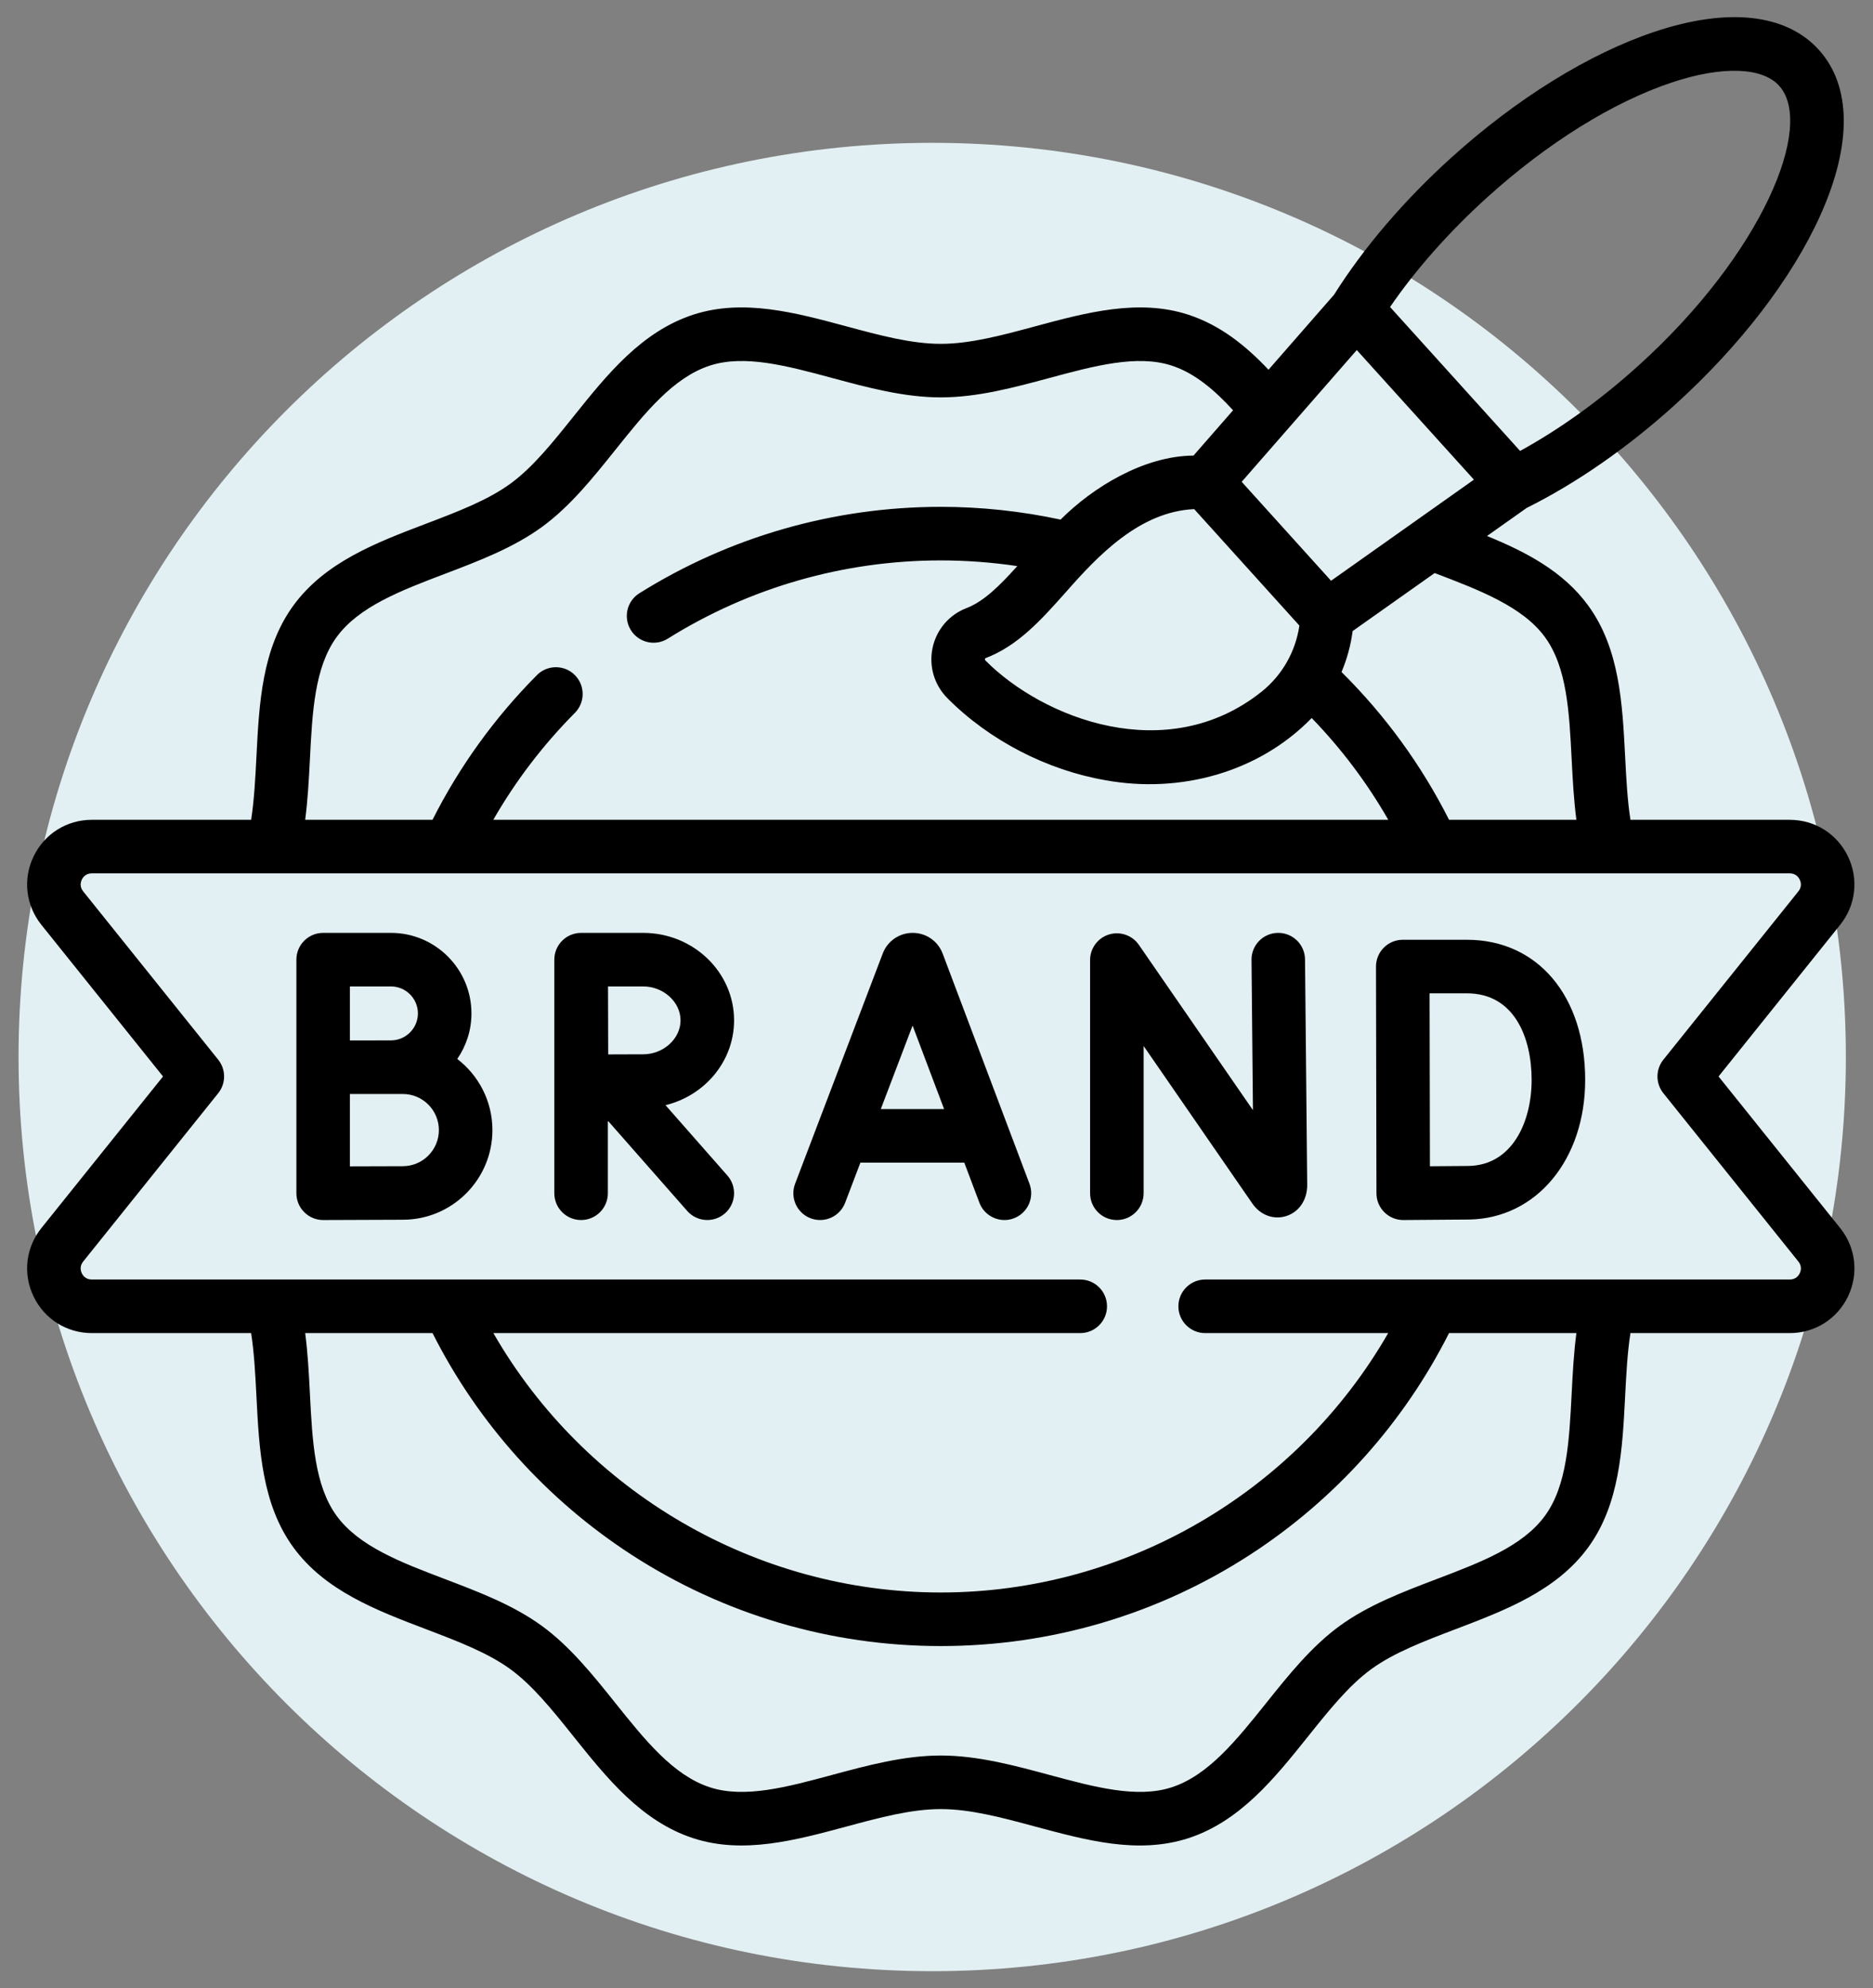 <svg width="82" height="87" viewBox="0 0 82 87" fill="none" xmlns="http://www.w3.org/2000/svg">
<rect x="0" y="0" width="82" height="87" fill="#808080" stroke="none"/>
<path d="M80.812 46.25C80.812 68.341 62.904 86.25 40.812 86.25C18.721 86.25 0.812 68.341 0.812 46.25C0.812 24.158 18.721 6.25 40.812 6.25C62.904 6.25 80.812 24.158 80.812 46.25Z" fill="#E3F0F3"/>
<path d="M75.238 47.101L80.561 40.468C81.248 39.612 81.38 38.465 80.906 37.476C80.431 36.486 79.454 35.871 78.356 35.871H71.381C71.246 35.005 71.198 34.072 71.148 33.099C71.029 30.782 70.907 28.386 69.536 26.502C68.443 25 66.811 24.151 65.101 23.453L66.838 22.225C69.018 21.141 71.255 19.588 73.312 17.729C76.192 15.125 78.462 12.166 79.705 9.398C81.084 6.324 81.058 3.762 79.63 2.182C78.202 0.603 75.655 0.319 72.458 1.383C69.579 2.341 66.407 4.303 63.528 6.907C61.471 8.766 59.702 10.835 58.405 12.895L55.535 16.178C54.558 15.143 53.436 14.228 52.017 13.767C49.842 13.061 47.548 13.679 45.328 14.277C43.864 14.672 42.481 15.045 41.187 15.045C39.894 15.045 38.511 14.672 37.046 14.277C34.827 13.679 32.532 13.06 30.357 13.767C28.085 14.505 26.57 16.398 25.104 18.228C24.188 19.372 23.323 20.452 22.345 21.164C21.347 21.89 20.039 22.388 18.654 22.914C16.476 23.742 14.224 24.598 12.839 26.502C11.467 28.386 11.345 30.782 11.227 33.099C11.177 34.072 11.129 35.005 10.994 35.871H4.018C2.921 35.871 1.944 36.486 1.469 37.476C0.994 38.465 1.126 39.612 1.813 40.468L7.137 47.101L1.813 53.733C1.126 54.589 0.994 55.736 1.469 56.726C1.944 57.715 2.921 58.33 4.018 58.33H10.994C11.129 59.196 11.177 60.129 11.227 61.102C11.345 63.42 11.468 65.816 12.839 67.7C14.224 69.603 16.476 70.459 18.654 71.287C20.039 71.814 21.348 72.311 22.345 73.037C23.323 73.749 24.189 74.829 25.104 75.973C26.57 77.804 28.085 79.697 30.357 80.434C32.532 81.141 34.827 80.522 37.046 79.924C38.511 79.529 39.894 79.157 41.188 79.157C42.481 79.157 43.864 79.529 45.329 79.924C47.537 80.513 49.799 81.146 52.018 80.434C54.29 79.697 55.805 77.804 57.271 75.973C58.187 74.829 59.052 73.749 60.03 73.037C61.028 72.311 62.336 71.814 63.721 71.287C65.899 70.459 68.151 69.603 69.536 67.7C70.907 65.816 71.03 63.419 71.148 61.102C71.198 60.129 71.246 59.196 71.381 58.33H78.357C79.454 58.33 80.431 57.715 80.906 56.726C81.381 55.736 81.249 54.589 80.562 53.733L75.238 47.101ZM62.809 25.074C64.752 25.813 66.666 26.541 67.641 27.881C68.602 29.201 68.702 31.152 68.807 33.218C68.852 34.096 68.899 34.992 69.014 35.871H63.44C62.228 33.472 60.648 31.303 58.732 29.404C58.972 28.836 59.137 28.234 59.218 27.613L62.809 25.074ZM46.657 25.917C48.051 24.329 49.889 22.383 52.282 22.277L56.887 27.372C56.721 28.513 56.13 29.552 55.223 30.273C51.091 33.557 45.669 31.445 43.138 28.896C43.112 28.887 43.114 28.798 43.152 28.796C44.577 28.25 45.587 27.117 46.657 25.917ZM59.4 15.317L64.528 20.988L58.274 25.411L54.361 21.082L59.4 15.317ZM65.099 8.645C67.744 6.254 70.62 4.465 73.198 3.607C75.393 2.877 77.148 2.932 77.892 3.754C79.459 5.488 77.161 11.089 71.74 15.99C70.079 17.492 68.301 18.771 66.55 19.731L60.857 13.433C61.987 11.787 63.439 10.147 65.099 8.645ZM13.568 33.219C13.673 31.153 13.773 29.201 14.734 27.881C15.709 26.541 17.544 25.843 19.487 25.105C20.955 24.547 22.473 23.97 23.724 23.059C24.956 22.163 25.962 20.907 26.934 19.693C28.241 18.06 29.476 16.517 31.081 15.996C32.594 15.505 34.461 16.008 36.436 16.54C37.983 16.957 39.583 17.388 41.187 17.388C42.791 17.388 44.391 16.957 45.939 16.54C47.914 16.008 49.781 15.505 51.294 15.996C52.315 16.327 53.191 17.086 53.984 17.952L52.251 19.934C50.059 19.951 47.832 21.334 46.432 22.735C44.708 22.365 42.947 22.177 41.187 22.177C36.509 22.177 31.946 23.484 27.992 25.958C27.443 26.301 27.277 27.024 27.62 27.573C27.965 28.127 28.694 28.285 29.235 27.945C32.816 25.705 36.949 24.521 41.187 24.521C42.307 24.521 43.428 24.605 44.537 24.77C43.776 25.614 43.084 26.312 42.313 26.608C41.555 26.898 41 27.547 40.829 28.343C40.658 29.143 40.899 29.967 41.475 30.547C43.304 32.389 45.833 33.7 48.414 34.142C51.659 34.727 55.101 33.808 57.426 31.417C58.73 32.764 59.851 34.255 60.779 35.871H21.596C22.573 34.169 23.77 32.6 25.169 31.192C25.625 30.732 25.622 29.99 25.163 29.534C24.703 29.078 23.961 29.081 23.506 29.54C21.649 31.41 20.114 33.538 18.935 35.871H13.361C13.476 34.992 13.523 34.096 13.568 33.219ZM68.807 60.983C68.702 63.049 68.602 65 67.641 66.32C66.666 67.66 64.831 68.358 62.888 69.096C61.42 69.654 59.902 70.231 58.651 71.142C57.419 72.039 56.413 73.294 55.441 74.508C54.133 76.141 52.898 77.684 51.294 78.205C49.781 78.697 47.914 78.194 45.939 77.661C44.391 77.244 42.791 76.813 41.188 76.813C39.584 76.813 37.984 77.244 36.436 77.661C34.461 78.194 32.595 78.697 31.081 78.205C29.477 77.684 28.241 76.142 26.934 74.508C25.962 73.294 24.956 72.039 23.724 71.142C22.473 70.231 20.955 69.654 19.487 69.096C17.544 68.358 15.709 67.66 14.734 66.32C13.773 65 13.673 63.049 13.568 60.983C13.523 60.105 13.476 59.209 13.361 58.33H18.936C20.925 62.268 23.921 65.609 27.638 68.022C31.672 70.64 36.358 72.024 41.187 72.024C46.017 72.024 50.703 70.64 54.737 68.022C58.454 65.609 61.449 62.268 63.439 58.33H69.014C68.899 59.209 68.852 60.105 68.807 60.983ZM78.792 55.712C78.743 55.815 78.621 55.986 78.356 55.986H52.762C52.115 55.986 51.59 56.511 51.59 57.158C51.59 57.805 52.115 58.33 52.762 58.33H60.775C56.777 65.28 49.283 69.68 41.187 69.68C33.092 69.68 25.597 65.28 21.6 58.33H47.294C47.941 58.33 48.465 57.805 48.465 57.158C48.465 56.511 47.941 55.986 47.294 55.986H4.018C3.753 55.986 3.631 55.815 3.582 55.712C3.533 55.609 3.476 55.407 3.641 55.2L9.553 47.834C9.897 47.406 9.897 46.796 9.553 46.367L3.641 39.001C3.476 38.794 3.533 38.592 3.582 38.489C3.631 38.387 3.753 38.215 4.018 38.215H78.356C78.621 38.215 78.743 38.387 78.792 38.489C78.841 38.592 78.899 38.794 78.734 39.001L72.822 46.367C72.478 46.796 72.478 47.406 72.822 47.834L78.734 55.2C78.899 55.407 78.842 55.609 78.792 55.712Z" fill="black"/>
<path d="M41.268 41.72C41.06 41.175 40.54 40.817 39.957 40.818C39.374 40.818 38.856 41.174 38.648 41.717L34.81 51.794C34.579 52.399 34.883 53.076 35.487 53.306C36.093 53.536 36.769 53.233 37 52.628L37.668 50.873H42.217L42.878 52.625C43.106 53.236 43.798 53.535 44.388 53.307C44.993 53.079 45.299 52.403 45.071 51.797L41.268 41.72ZM38.561 48.529L39.953 44.874L41.333 48.529H38.561Z" fill="black"/>
<path d="M55.962 40.818C55.959 40.818 55.955 40.818 55.951 40.818C55.304 40.824 54.784 41.354 54.791 42.001L54.854 48.575L49.86 41.343C49.569 40.921 49.036 40.738 48.547 40.89C48.057 41.043 47.724 41.496 47.724 42.009V52.211C47.724 52.858 48.248 53.383 48.896 53.383C49.543 53.383 50.068 52.858 50.068 52.211V45.768L54.83 52.664C55.178 53.167 55.758 53.383 56.306 53.211C56.867 53.036 57.23 52.508 57.23 51.855L57.134 41.979C57.128 41.335 56.604 40.818 55.962 40.818Z" fill="black"/>
<path d="M64.222 41.12H61.413C61.101 41.12 60.803 41.244 60.583 41.464C60.363 41.685 60.24 41.983 60.241 42.295L60.261 52.213C60.261 52.525 60.386 52.824 60.608 53.043C60.828 53.261 61.124 53.383 61.433 53.383H61.442L64.324 53.361C67.265 53.309 69.399 50.74 69.399 47.251C69.399 43.584 67.319 41.12 64.222 41.12ZM64.295 51.017L62.602 51.03L62.587 43.464H64.222C66.311 43.464 67.055 45.421 67.055 47.252C67.055 49.102 66.198 50.984 64.295 51.017Z" fill="black"/>
<path d="M20.019 46.335C20.41 45.767 20.64 45.081 20.64 44.342C20.64 42.399 19.059 40.818 17.116 40.818H14.148C13.5 40.818 12.976 41.343 12.976 41.99V52.211C12.976 52.523 13.1 52.822 13.321 53.041C13.54 53.26 13.838 53.383 14.147 53.383C14.152 53.383 16.882 53.37 17.635 53.37C19.798 53.37 21.558 51.611 21.558 49.447C21.558 48.181 20.954 47.053 20.019 46.335ZM17.116 43.162C17.767 43.162 18.296 43.691 18.296 44.342C18.296 44.992 17.767 45.522 17.116 45.522L15.319 45.525V43.162H17.116ZM17.635 51.027C17.21 51.027 16.159 51.031 15.319 51.034V47.868H17.635C18.506 47.868 19.214 48.577 19.214 49.447C19.214 50.318 18.506 51.027 17.635 51.027Z" fill="black"/>
<path d="M32.138 44.646C32.138 42.535 30.353 40.818 28.159 40.818H25.443C24.793 40.818 24.268 41.343 24.268 41.99V52.211C24.268 52.858 24.793 53.383 25.44 53.383C26.087 53.383 26.612 52.858 26.612 52.211V49.037L30.086 52.985C30.515 53.472 31.256 53.517 31.74 53.09C32.226 52.663 32.273 51.922 31.846 51.437L29.136 48.357C30.859 47.938 32.138 46.433 32.138 44.646ZM28.159 46.131L26.627 46.136L26.619 43.162H28.159C29.045 43.162 29.794 43.842 29.794 44.646C29.794 45.45 29.046 46.131 28.159 46.131Z" fill="black"/>
</svg>
